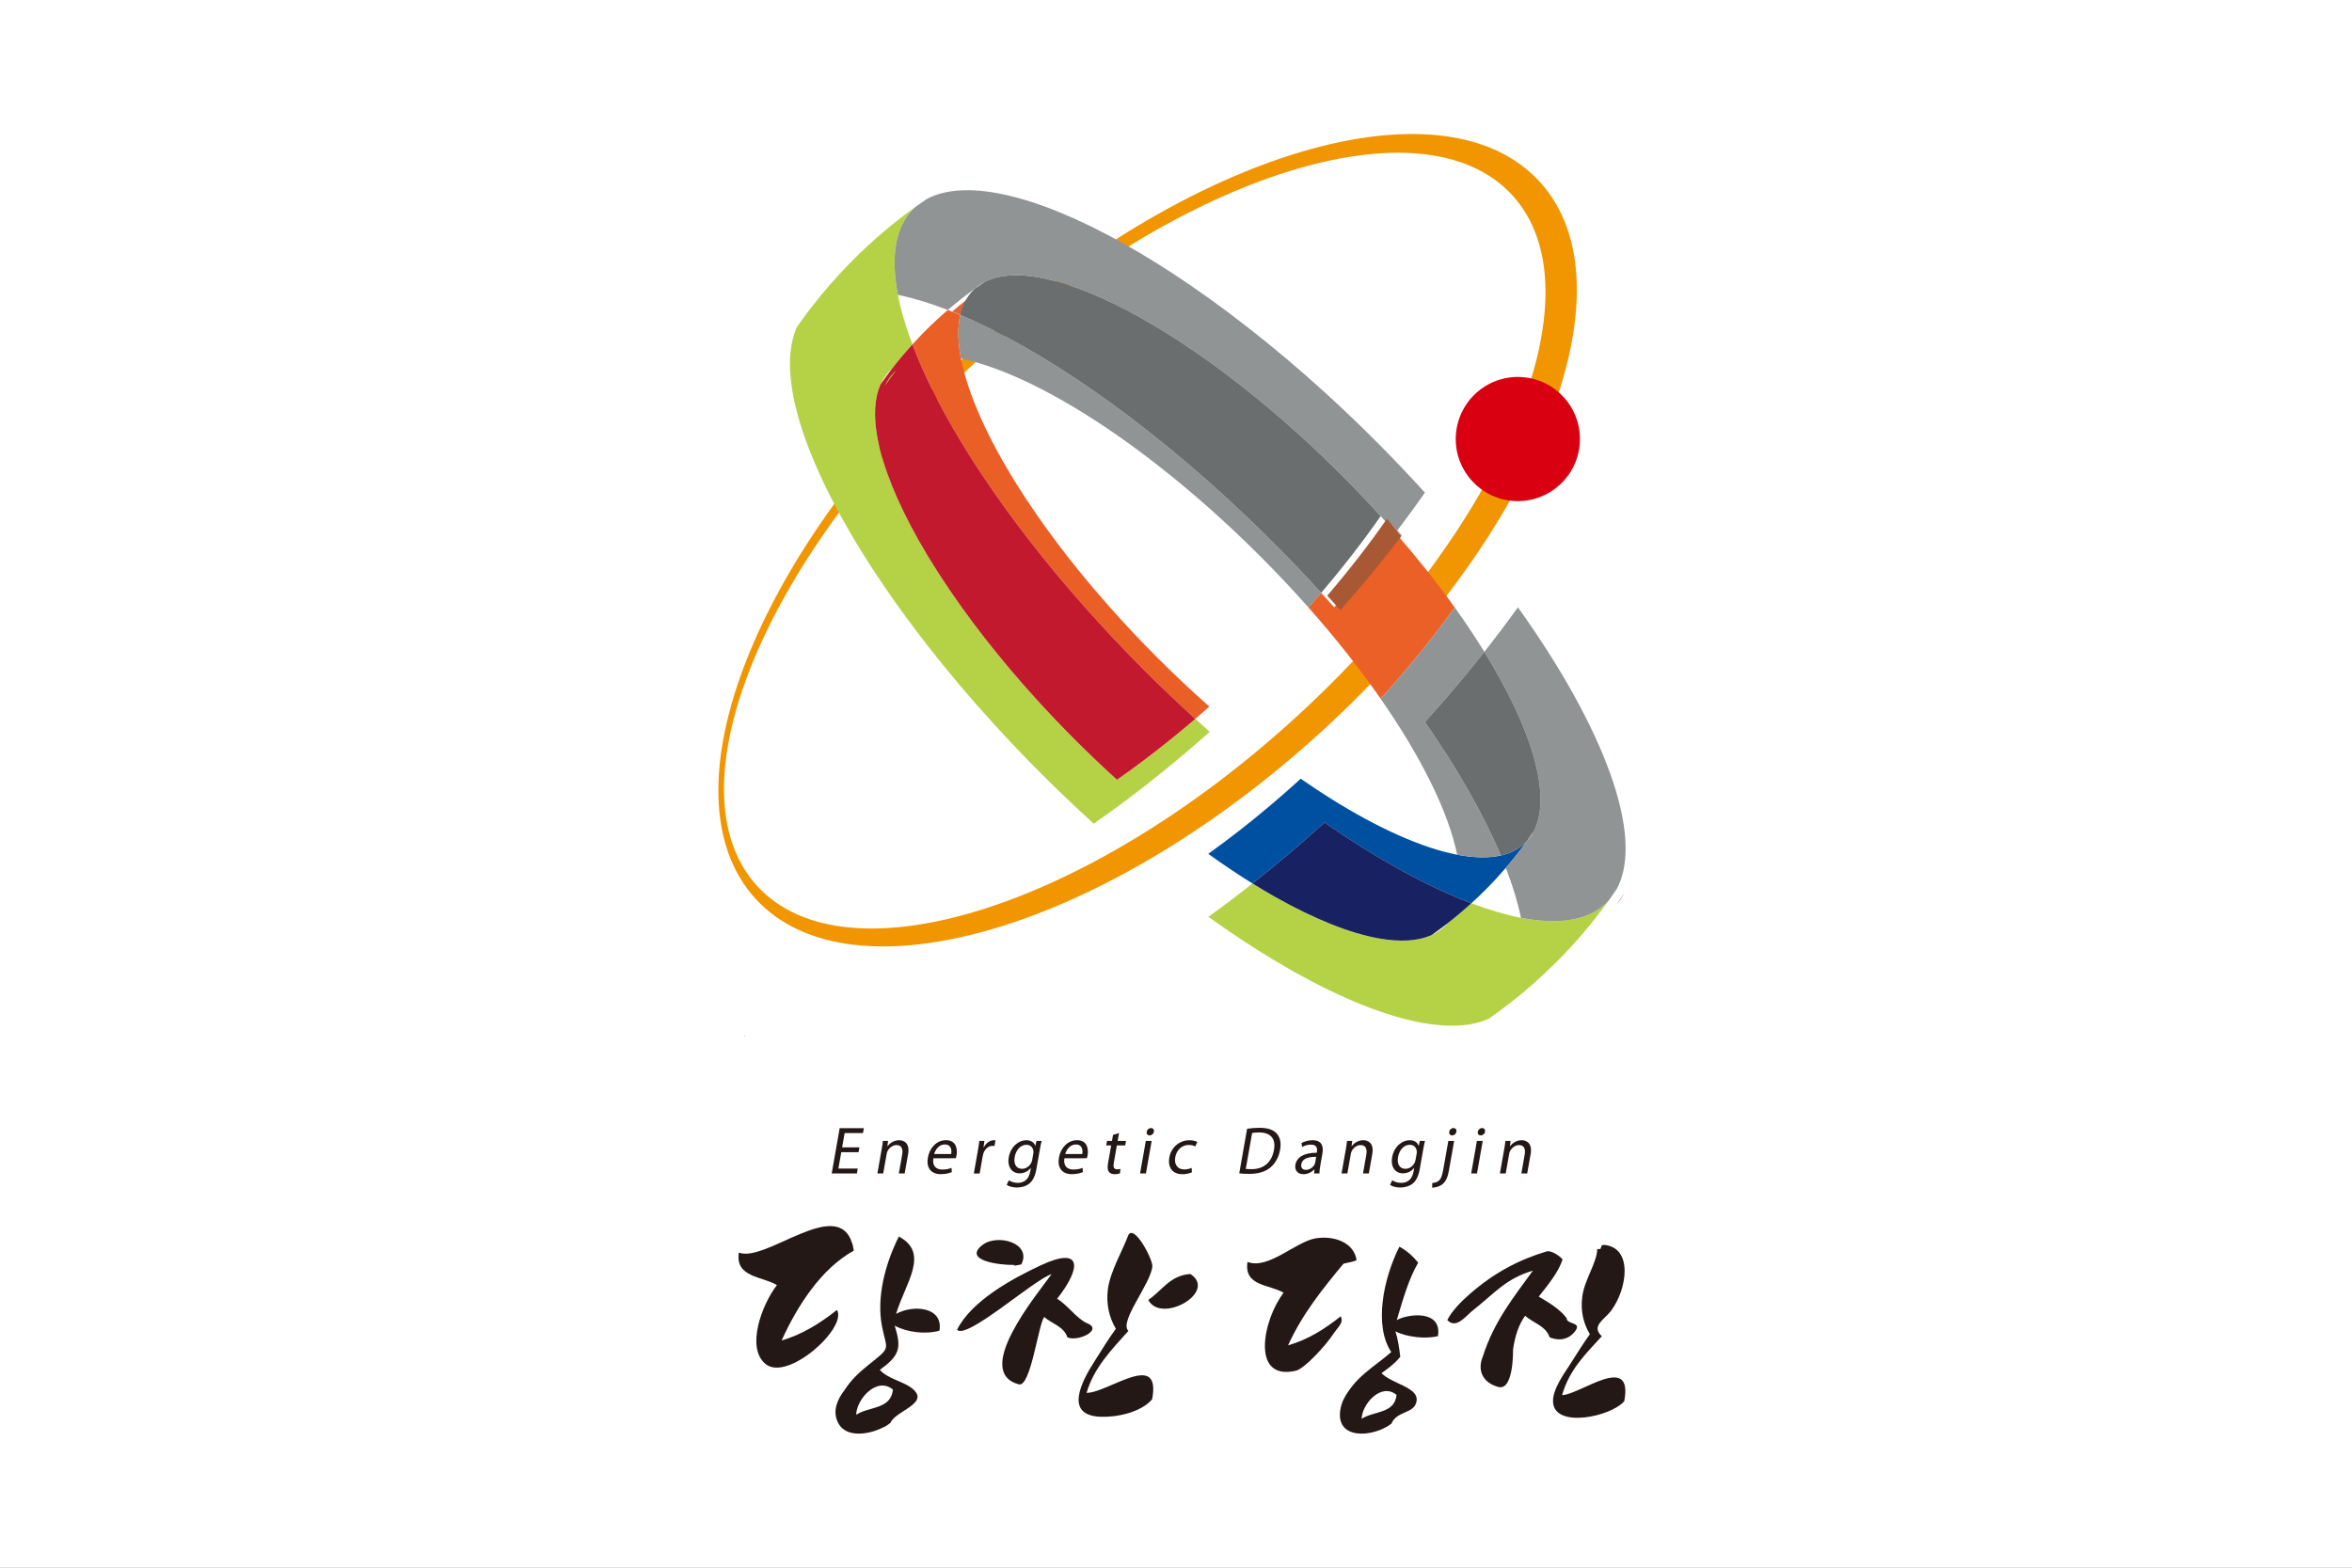 <?xml version="1.0" encoding="UTF-8" standalone="no"?>
<svg
   xmlns:dc="http://purl.org/dc/elements/1.1/"
   xmlns:cc="http://creativecommons.org/ns#"
   xmlns:rdf="http://www.w3.org/1999/02/22-rdf-syntax-ns#"
   xmlns:svg="http://www.w3.org/2000/svg"
   xmlns="http://www.w3.org/2000/svg"
   xmlns:sodipodi="http://sodipodi.sourceforge.net/DTD/sodipodi-0.dtd"
   xmlns:inkscape="http://www.inkscape.org/namespaces/inkscape"
   width="300mm"
   height="200mm"
   viewBox="0 0 300 200"
   version="1.1"
   id="svg8"
   sodipodi:docname="Flag of Dangjin.svg"
   inkscape:version="1.0.1 (3bc2e813f5, 2020-09-07)">
  <rect x="0" y="0" width="300" height="200" fill="#808080" stroke="none"/>
  <defs
     id="defs2">
    <clipPath
       clipPathUnits="userSpaceOnUse"
       id="clipPath18">
      <path
         d="M 0,841.89 H 595.275 V 0 H 0 Z"
         id="path16"
         inkscape:connector-curvature="0" />
    </clipPath>
    <clipPath
       clipPathUnits="userSpaceOnUse"
       id="clipPath18-6">
      <path
         d="M 0,792 H 612 V 0 H 0 Z"
         id="path16-7"
         inkscape:connector-curvature="0" />
    </clipPath>
    <clipPath
       clipPathUnits="userSpaceOnUse"
       id="clipPath18-0">
      <path
         d="M 0,841.89 H 595.28 V 0 H 0 Z"
         id="path16-76"
         inkscape:connector-curvature="0" />
    </clipPath>
    <radialGradient
       fx="0"
       fy="0"
       cx="0"
       cy="0"
       r="1"
       gradientUnits="userSpaceOnUse"
       gradientTransform="matrix(126.835,0,0,-126.835,212.423,556.837)"
       spreadMethod="pad"
       id="radialGradient106">
      <stop
         style="stop-opacity:1;stop-color:#e95d9d"
         offset="0"
         id="stop98" />
      <stop
         style="stop-opacity:1;stop-color:#e95d9d"
         offset="0.157"
         id="stop100" />
      <stop
         style="stop-opacity:1;stop-color:#6a016f"
         offset="0.972"
         id="stop102" />
      <stop
         style="stop-opacity:1;stop-color:#6a016f"
         offset="1"
         id="stop104" />
    </radialGradient>
    <radialGradient
       fx="0"
       fy="0"
       cx="0"
       cy="0"
       r="1"
       gradientUnits="userSpaceOnUse"
       gradientTransform="matrix(126.835,0,0,-126.835,212.423,556.837)"
       spreadMethod="pad"
       id="radialGradient106-1">
      <stop
         style="stop-opacity:1;stop-color:#e95d9d"
         offset="0"
         id="stop98-7" />
      <stop
         style="stop-opacity:1;stop-color:#e95d9d"
         offset="0.157"
         id="stop100-0" />
      <stop
         style="stop-opacity:1;stop-color:#6a016f"
         offset="0.972"
         id="stop102-0" />
      <stop
         style="stop-opacity:1;stop-color:#6a016f"
         offset="1"
         id="stop104-8" />
    </radialGradient>
    <linearGradient
       id="linearGradient28"
       spreadMethod="pad"
       gradientTransform="matrix(18.199,-28.961,-28.961,-18.199,117.049,374.347)"
       gradientUnits="userSpaceOnUse"
       y2="0"
       x2="1"
       y1="0"
       x1="0">
      <stop
         id="stop24"
         offset="0"
         style="stop-opacity:1;stop-color:#9fc92b" />
      <stop
         id="stop26"
         offset="1"
         style="stop-opacity:1;stop-color:#007fc8" />
    </linearGradient>
    <linearGradient
       id="linearGradient50"
       spreadMethod="pad"
       gradientTransform="matrix(25.899,39.549,39.549,-25.899,84.357,345.335)"
       gradientUnits="userSpaceOnUse"
       y2="0"
       x2="1"
       y1="0"
       x1="0">
      <stop
         id="stop44"
         offset="0"
         style="stop-opacity:1;stop-color:#e94f26" />
      <stop
         id="stop46"
         offset="0.2"
         style="stop-opacity:1;stop-color:#e62232" />
      <stop
         id="stop48"
         offset="1"
         style="stop-opacity:1;stop-color:#8c2787" />
    </linearGradient>
    <clipPath
       id="clipPath60"
       clipPathUnits="userSpaceOnUse">
      <path
         id="path58"
         d="M 0,841.89 H 595.28 V 0 H 0 Z" />
    </clipPath>
    <linearGradient
       id="linearGradient126"
       spreadMethod="pad"
       gradientTransform="matrix(18.199,-28.961,-28.961,-18.199,117.049,302.57)"
       gradientUnits="userSpaceOnUse"
       y2="0"
       x2="1"
       y1="0"
       x1="0">
      <stop
         id="stop122"
         offset="0"
         style="stop-opacity:1;stop-color:#9fc92b" />
      <stop
         id="stop124"
         offset="1"
         style="stop-opacity:1;stop-color:#007fc8" />
    </linearGradient>
    <linearGradient
       id="linearGradient148"
       spreadMethod="pad"
       gradientTransform="matrix(25.899,39.549,39.549,-25.899,84.357,273.559)"
       gradientUnits="userSpaceOnUse"
       y2="0"
       x2="1"
       y1="0"
       x1="0">
      <stop
         id="stop142"
         offset="0"
         style="stop-opacity:1;stop-color:#e94f26" />
      <stop
         id="stop144"
         offset="0.2"
         style="stop-opacity:1;stop-color:#e62232" />
      <stop
         id="stop146"
         offset="1"
         style="stop-opacity:1;stop-color:#8c2787" />
    </linearGradient>
    <clipPath
       id="clipPath158"
       clipPathUnits="userSpaceOnUse">
      <path
         id="path156"
         d="M 0,841.89 H 595.28 V 0 H 0 Z" />
    </clipPath>
    <linearGradient
       id="linearGradient236"
       spreadMethod="pad"
       gradientTransform="matrix(18.199,-28.961,-28.961,-18.199,117.049,237.15)"
       gradientUnits="userSpaceOnUse"
       y2="0"
       x2="1"
       y1="0"
       x1="0">
      <stop
         id="stop232"
         offset="0"
         style="stop-opacity:1;stop-color:#9fc92b" />
      <stop
         id="stop234"
         offset="1"
         style="stop-opacity:1;stop-color:#007fc8" />
    </linearGradient>
    <linearGradient
       id="linearGradient258"
       spreadMethod="pad"
       gradientTransform="matrix(25.899,39.549,39.549,-25.899,84.356,208.139)"
       gradientUnits="userSpaceOnUse"
       y2="0"
       x2="1"
       y1="0"
       x1="0">
      <stop
         id="stop252"
         offset="0"
         style="stop-opacity:1;stop-color:#e94f26" />
      <stop
         id="stop254"
         offset="0.2"
         style="stop-opacity:1;stop-color:#e62232" />
      <stop
         id="stop256"
         offset="1"
         style="stop-opacity:1;stop-color:#8c2787" />
    </linearGradient>
    <clipPath
       id="clipPath268"
       clipPathUnits="userSpaceOnUse">
      <path
         id="path266"
         d="M 0,841.89 H 595.28 V 0 H 0 Z" />
    </clipPath>
    <linearGradient
       id="linearGradient322"
       spreadMethod="pad"
       gradientTransform="matrix(18.199,-28.961,-28.961,-18.199,325.752,160.548)"
       gradientUnits="userSpaceOnUse"
       y2="0"
       x2="1"
       y1="0"
       x1="0">
      <stop
         id="stop318"
         offset="0"
         style="stop-opacity:1;stop-color:#9fc92b" />
      <stop
         id="stop320"
         offset="1"
         style="stop-opacity:1;stop-color:#007fc8" />
    </linearGradient>
    <linearGradient
       id="linearGradient344"
       spreadMethod="pad"
       gradientTransform="matrix(25.899,39.548,39.548,-25.899,293.062,131.536)"
       gradientUnits="userSpaceOnUse"
       y2="0"
       x2="1"
       y1="0"
       x1="0">
      <stop
         id="stop338"
         offset="0"
         style="stop-opacity:1;stop-color:#e94f26" />
      <stop
         id="stop340"
         offset="0.2"
         style="stop-opacity:1;stop-color:#e62232" />
      <stop
         id="stop342"
         offset="1"
         style="stop-opacity:1;stop-color:#8c2787" />
    </linearGradient>
    <clipPath
       id="clipPath354"
       clipPathUnits="userSpaceOnUse">
      <path
         id="path352"
         d="M 0,841.89 H 595.28 V 0 H 0 Z" />
    </clipPath>
    <linearGradient
       id="linearGradient408"
       spreadMethod="pad"
       gradientTransform="matrix(18.2,-28.962,-28.962,-18.2,224.627,160.546)"
       gradientUnits="userSpaceOnUse"
       y2="0"
       x2="1"
       y1="0"
       x1="0">
      <stop
         id="stop404"
         offset="0"
         style="stop-opacity:1;stop-color:#9fc92b" />
      <stop
         id="stop406"
         offset="1"
         style="stop-opacity:1;stop-color:#007fc8" />
    </linearGradient>
    <linearGradient
       id="linearGradient430"
       spreadMethod="pad"
       gradientTransform="matrix(25.899,39.549,39.549,-25.899,191.936,131.533)"
       gradientUnits="userSpaceOnUse"
       y2="0"
       x2="1"
       y1="0"
       x1="0">
      <stop
         id="stop424"
         offset="0"
         style="stop-opacity:1;stop-color:#e94f26" />
      <stop
         id="stop426"
         offset="0.2"
         style="stop-opacity:1;stop-color:#e62232" />
      <stop
         id="stop428"
         offset="1"
         style="stop-opacity:1;stop-color:#8c2787" />
    </linearGradient>
    <clipPath
       id="clipPath440"
       clipPathUnits="userSpaceOnUse">
      <path
         id="path438"
         d="M 0,841.89 H 595.28 V 0 H 0 Z" />
    </clipPath>
    <linearGradient
       id="linearGradient518"
       spreadMethod="pad"
       gradientTransform="matrix(18.2,-28.962,-28.962,-18.2,123.081,160.546)"
       gradientUnits="userSpaceOnUse"
       y2="0"
       x2="1"
       y1="0"
       x1="0">
      <stop
         id="stop514"
         offset="0"
         style="stop-opacity:1;stop-color:#9fc92b" />
      <stop
         id="stop516"
         offset="1"
         style="stop-opacity:1;stop-color:#007fc8" />
    </linearGradient>
    <linearGradient
       id="linearGradient540"
       spreadMethod="pad"
       gradientTransform="matrix(25.9,39.549,39.549,-25.9,90.388,131.534)"
       gradientUnits="userSpaceOnUse"
       y2="0"
       x2="1"
       y1="0"
       x1="0">
      <stop
         id="stop534"
         offset="0"
         style="stop-opacity:1;stop-color:#e94f26" />
      <stop
         id="stop536"
         offset="0.2"
         style="stop-opacity:1;stop-color:#e62232" />
      <stop
         id="stop538"
         offset="1"
         style="stop-opacity:1;stop-color:#8c2787" />
    </linearGradient>
    <clipPath
       id="clipPath550"
       clipPathUnits="userSpaceOnUse">
      <path
         id="path548"
         d="M 0,841.89 H 595.28 V 0 H 0 Z" />
    </clipPath>
    <linearGradient
       id="linearGradient616"
       spreadMethod="pad"
       gradientTransform="matrix(41.624,-66.238,-66.238,-41.624,247.539,578.496)"
       gradientUnits="userSpaceOnUse"
       y2="0"
       x2="1"
       y1="0"
       x1="0">
      <stop
         id="stop612"
         offset="0"
         style="stop-opacity:1;stop-color:#9fc92b" />
      <stop
         id="stop614"
         offset="1"
         style="stop-opacity:1;stop-color:#007fc8" />
    </linearGradient>
    <linearGradient
       id="linearGradient638"
       spreadMethod="pad"
       gradientTransform="matrix(59.234,90.452,90.452,-59.234,172.771,512.142)"
       gradientUnits="userSpaceOnUse"
       y2="0"
       x2="1"
       y1="0"
       x1="0">
      <stop
         id="stop632"
         offset="0"
         style="stop-opacity:1;stop-color:#e94f26" />
      <stop
         id="stop634"
         offset="0.2"
         style="stop-opacity:1;stop-color:#e62232" />
      <stop
         id="stop636"
         offset="1"
         style="stop-opacity:1;stop-color:#8c2787" />
    </linearGradient>
    <clipPath
       id="clipPath648"
       clipPathUnits="userSpaceOnUse">
      <path
         id="path646"
         d="M 0,841.89 H 595.28 V 0 H 0 Z" />
    </clipPath>
    <linearGradient
       id="linearGradient754"
       spreadMethod="pad"
       gradientTransform="matrix(18.199,-28.961,-28.961,-18.199,483.121,370.239)"
       gradientUnits="userSpaceOnUse"
       y2="0"
       x2="1"
       y1="0"
       x1="0">
      <stop
         id="stop750"
         offset="0"
         style="stop-opacity:1;stop-color:#9fc92b" />
      <stop
         id="stop752"
         offset="1"
         style="stop-opacity:1;stop-color:#007fc8" />
    </linearGradient>
    <linearGradient
       id="linearGradient776"
       spreadMethod="pad"
       gradientTransform="matrix(25.898,39.547,39.547,-25.898,450.432,341.228)"
       gradientUnits="userSpaceOnUse"
       y2="0"
       x2="1"
       y1="0"
       x1="0">
      <stop
         id="stop770"
         offset="0"
         style="stop-opacity:1;stop-color:#e94f26" />
      <stop
         id="stop772"
         offset="0.2"
         style="stop-opacity:1;stop-color:#e62232" />
      <stop
         id="stop774"
         offset="1"
         style="stop-opacity:1;stop-color:#8c2787" />
    </linearGradient>
    <clipPath
       id="clipPath786"
       clipPathUnits="userSpaceOnUse">
      <path
         id="path784"
         d="M 0,841.89 H 595.28 V 0 H 0 Z" />
    </clipPath>
    <linearGradient
       id="linearGradient900"
       spreadMethod="pad"
       gradientTransform="matrix(15.89,-25.287,-25.287,-15.89,436.104,237.441)"
       gradientUnits="userSpaceOnUse"
       y2="0"
       x2="1"
       y1="0"
       x1="0">
      <stop
         id="stop896"
         offset="0"
         style="stop-opacity:1;stop-color:#9fc92b" />
      <stop
         id="stop898"
         offset="1"
         style="stop-opacity:1;stop-color:#007fc8" />
    </linearGradient>
    <linearGradient
       id="linearGradient922"
       spreadMethod="pad"
       gradientTransform="matrix(22.613,34.531,34.531,-22.613,407.562,212.109)"
       gradientUnits="userSpaceOnUse"
       y2="0"
       x2="1"
       y1="0"
       x1="0">
      <stop
         id="stop916"
         offset="0"
         style="stop-opacity:1;stop-color:#e94f26" />
      <stop
         id="stop918"
         offset="0.2"
         style="stop-opacity:1;stop-color:#e62232" />
      <stop
         id="stop920"
         offset="1"
         style="stop-opacity:1;stop-color:#8c2787" />
    </linearGradient>
    <clipPath
       id="clipPath932"
       clipPathUnits="userSpaceOnUse">
      <path
         id="path930"
         d="M 0,841.89 H 595.28 V 0 H 0 Z" />
    </clipPath>
    <linearGradient
       id="linearGradient998"
       spreadMethod="pad"
       gradientTransform="matrix(15.89,-25.287,-25.287,-15.89,518.212,237.441)"
       gradientUnits="userSpaceOnUse"
       y2="0"
       x2="1"
       y1="0"
       x1="0">
      <stop
         id="stop994"
         offset="0"
         style="stop-opacity:1;stop-color:#9fc92b" />
      <stop
         id="stop996"
         offset="1"
         style="stop-opacity:1;stop-color:#007fc8" />
    </linearGradient>
    <linearGradient
       id="linearGradient1020"
       spreadMethod="pad"
       gradientTransform="matrix(22.613,34.531,34.531,-22.613,489.668,212.109)"
       gradientUnits="userSpaceOnUse"
       y2="0"
       x2="1"
       y1="0"
       x1="0">
      <stop
         id="stop1014"
         offset="0"
         style="stop-opacity:1;stop-color:#e94f26" />
      <stop
         id="stop1016"
         offset="0.2"
         style="stop-opacity:1;stop-color:#e62232" />
      <stop
         id="stop1018"
         offset="1"
         style="stop-opacity:1;stop-color:#8c2787" />
    </linearGradient>
    <clipPath
       id="clipPath1030"
       clipPathUnits="userSpaceOnUse">
      <path
         id="path1028"
         d="M 0,841.89 H 595.28 V 0 H 0 Z" />
    </clipPath>
    <clipPath
       id="clipPath18-2"
       clipPathUnits="userSpaceOnUse">
      <path
         id="path16-9"
         d="M 0,841.89 H 595.28 V 0 H 0 Z" />
    </clipPath>
    <pattern
       id="EMFhbasepattern"
       patternUnits="userSpaceOnUse"
       width="6"
       height="6"
       x="0"
       y="0" />
    <pattern
       id="EMFhbasepattern-7"
       patternUnits="userSpaceOnUse"
       width="6"
       height="6"
       x="0"
       y="0" />
  </defs>
  <sodipodi:namedview
     id="base"
     pagecolor="#ffffff"
     bordercolor="#666666"
     borderopacity="1.0"
     inkscape:pageopacity="0.0"
     inkscape:pageshadow="2"
     inkscape:zoom="0.98994948"
     inkscape:cx="940.0049"
     inkscape:cy="823.96722"
     inkscape:document-units="mm"
     inkscape:current-layer="layer1"
     showgrid="false"
     inkscape:window-width="1920"
     inkscape:window-height="1018"
     inkscape:window-x="-8"
     inkscape:window-y="-8"
     inkscape:window-maximized="1"
     fit-margin-top="0"
     fit-margin-left="0"
     fit-margin-right="0"
     fit-margin-bottom="0"
     inkscape:lockguides="true"
     inkscape:document-rotation="0" />
  <g
     inkscape:label="Layer 1"
     inkscape:groupmode="layer"
     id="layer1"
     transform="translate(-188.321,-26.637)">
    <path
       id="rect826"
       style="opacity:1;fill:#ffffff;fill-opacity:1;fill-rule:nonzero;stroke:none;stroke-width:4.318;stroke-linecap:square;stroke-linejoin:bevel;stroke-miterlimit:4;stroke-dasharray:none;stroke-dashoffset:0;stroke-opacity:1;paint-order:fill markers stroke"
       d="m 188.321,26.637 h 300 V 226.637 h -300 z" />
    <g
       aria-label="."
       style="font-style:normal;font-variant:normal;font-weight:normal;font-stretch:normal;font-size:10.583px;line-height:1.25;font-family:'DIN Schablonierschrift';-inkscape-font-specification:'DIN Schablonierschrift';letter-spacing:0px;word-spacing:0px;fill:#000000;fill-opacity:1;stroke:none;stroke-width:0.265"
       id="text2665"
       transform="matrix(2.389,0,0,2.389,-119.885,-278.723)" />
    <g
       aria-label="."
       style="font-style:normal;font-variant:normal;font-weight:normal;font-stretch:normal;font-size:10.583px;line-height:1.25;font-family:'DIN Schablonierschrift';-inkscape-font-specification:'DIN Schablonierschrift';letter-spacing:0px;word-spacing:0px;fill:#000000;fill-opacity:1;stroke:none;stroke-width:0.265"
       id="text2665-9"
       transform="matrix(2.389,0,0,2.389,-86.906,-278.723)" />
    <g
       aria-label="."
       style="font-style:normal;font-variant:normal;font-weight:normal;font-stretch:normal;font-size:10.583px;line-height:1.25;font-family:'DIN Schablonierschrift';-inkscape-font-specification:'DIN Schablonierschrift';letter-spacing:0px;word-spacing:0px;fill:#000000;fill-opacity:1;stroke:none;stroke-width:0.265"
       id="text2665-8"
       transform="matrix(2.389,0,0,2.389,-53.833,-278.723)" />
    <g
       transform="matrix(0.63,0,0,-0.63,550.714,464.504)"
       id="g20-7" />
    <g
       transform="matrix(0.353,0,0,-0.353,421.304,338.922)"
       id="g24-9" />
    <g
       transform="matrix(0.353,0,0,-0.353,424.442,327.453)"
       id="g28-5" />
    <g
       transform="matrix(0.353,0,0,-0.353,402.421,342.264)"
       id="g32-0" />
    <g
       transform="matrix(0.353,0,0,-0.353,399.608,333.041)"
       id="g36-7" />
    <g
       transform="matrix(0.353,0,0,-0.353,410.819,330.038)"
       id="g40-3" />
    <g
       transform="matrix(0.353,0,0,-0.353,412.551,327.686)"
       id="g44-3" />
    <g
       transform="matrix(0.353,0,0,-0.353,432.416,328.012)"
       id="g48-0" />
    <g
       transform="matrix(0.353,0,0,-0.353,432.743,329.639)"
       id="g52-4" />
    <g
       transform="matrix(0.353,0,0,-0.353,396.972,325.545)"
       id="g56-8" />
    <g
       style="fill-rule:evenodd"
       id="g984"
       transform="matrix(0.353,0,0,0.353,278.638,50.009)">
      <g
         id="g918">
        <g
           id="g1031"
           transform="translate(-5.947,-2.133)" />
      </g>
    </g>
    <g
       id="g3339"
       transform="matrix(1.333,0,0,1.333,129.565,93.241)">
      <g
         id="g3514"
         transform="translate(0.172,-0.629)">
        <g
           id="g3307"
           transform="matrix(2.184,0,0,2.184,-138.575,-15.058)">
          <path
             id="path22"
             style="fill:#f19601;fill-opacity:1;fill-rule:nonzero;stroke:none;stroke-width:0.353"
             d="m 149.814,-7.138 c -3.906,-4.269 -14.478,-0.954 -23.615,7.405 -9.137,8.358 -13.378,18.595 -9.473,22.863 3.905,4.27 14.479,0.954 23.615,-7.404 9.137,-8.357 13.378,-18.594 9.473,-22.864 m -8.334,23.475 c -9.486,8.678 -20.6,11.97 -24.823,7.353 -4.223,-4.616 0.043,-15.394 9.529,-24.071 9.486,-8.678 20.6,-11.97 24.823,-7.354 4.224,4.616 -0.042,15.394 -9.529,24.072" />
          <path
             id="path26"
             style="fill:#b5d246;fill-opacity:1;fill-rule:nonzero;stroke:none;stroke-width:3.945"
             d="m 441.439,110.988 c -10.688,7.678 -20.877,16.301 -30.496,25.9 -7.488,7.492 -14.396,15.363 -20.721,23.533 -2.446,3.16 -4.794,6.368 -7.074,9.627 -3.859,8.467 -4.451,19.612 -2.084,32.773 3.235,18.018 12.008,39.808 25.465,63.705 7.508,13.315 16.498,27.282 26.756,41.619 4.644,6.458 9.525,13.003 14.697,19.576 9.709,12.428 20.33,25.001 31.775,37.559 7.579,8.344 15.523,16.705 23.816,24.975 8.498,8.51 17.075,16.657 25.648,24.43 10.988,-7.618 22.22,-16.065 33.547,-25.254 7.827,-6.32 15.68,-12.984 23.566,-19.967 -2.379,-2.103 -4.754,-4.238 -7.121,-6.396 -3.965,3.389 -7.906,6.699 -11.844,9.871 -9.031,7.307 -17.964,14.03 -26.711,20.121 -6.837,-6.21 -13.667,-12.683 -20.445,-19.457 -6.593,-6.608 -12.909,-13.249 -18.953,-19.881 -9.114,-10.005 -17.56,-20.039 -25.301,-29.918 -4.103,-5.247 -7.997,-10.451 -11.693,-15.604 -8.186,-11.406 -15.323,-22.528 -21.32,-33.141 -10.7,-19.016 -17.699,-36.36 -20.271,-50.725 -1.882,-10.479 -1.419,-19.343 1.666,-26.102 1.156,-2.529 2.678,-4.798 4.6,-6.695 0.32,-0.343 0.67,-0.651 1.021,-0.967 3.152,-4.064 6.494,-8.009 10.01,-11.875 -3.294,-8.688 -5.72,-16.879 -7.168,-24.406 -3.586,-18.649 -1.378,-33.361 7.578,-42.305 0.343,-0.339 0.71,-0.675 1.057,-0.998 z m -24.838,41.395 c -2,-0.03 -3.932,0.03 -5.795,0.184 1.862,-0.153 3.796,-0.214 5.795,-0.184 z m 9.441,0.744 c 1.986,0.272 4.028,0.625 6.113,1.041 -2.084,-0.415 -4.128,-0.77 -6.113,-1.041 z M 607.375,444.131 c -0.71,0.548 -1.415,1.119 -2.125,1.68 -6.581,5.164 -13.116,10.081 -19.594,14.697 14.329,10.274 28.319,19.285 41.631,26.785 23.905,13.465 45.703,22.228 63.717,25.475 13.158,2.347 24.299,1.767 32.77,-2.088 3.247,-2.269 6.467,-4.624 9.619,-7.082 8.167,-6.316 16.045,-13.225 23.525,-20.725 9.619,-9.595 18.235,-19.812 25.908,-30.484 -0.323,0.355 -0.649,0.702 -0.996,1.068 -8.94,8.952 -23.665,11.158 -42.295,7.58 -7.532,-1.452 -15.726,-3.891 -24.418,-7.17 -3.862,3.496 -7.811,6.854 -11.875,9.982 -0.312,0.363 -0.615,0.702 -0.963,1.037 -1.906,1.91 -4.143,3.444 -6.691,4.6 -6.75,3.065 -15.631,3.544 -26.109,1.662 -14.345,-2.572 -31.704,-9.56 -50.729,-20.275 -3.728,-2.103 -7.524,-4.359 -11.375,-6.742 z"
             transform="matrix(0.089,0,0,0.089,84.373,-16.507)" />
          <path
             id="path30"
             style="fill:#df6538;fill-opacity:1;fill-rule:nonzero;stroke:none;stroke-width:0.353"
             d="m 123.846,-6.583 c 0.168,-0.12 0.337,-0.239 0.507,-0.352 -0.185,0.097 -0.354,0.215 -0.507,0.352" />
          <path
             id="path34"
             style="fill:#df6538;fill-opacity:1;fill-rule:nonzero;stroke:none;stroke-width:0.353"
             d="m 154.725,23.436 c -0.115,0.17 -0.233,0.341 -0.354,0.508 0.138,-0.154 0.256,-0.322 0.354,-0.508" />
          <path
             id="path42"
             style="fill:#ea5f26;fill-opacity:1;fill-rule:nonzero;stroke:none;stroke-width:3.945"
             d="m 457.389,161.746 c -3.732,3.204 -7.377,6.561 -10.916,10.1 -2.241,2.233 -4.407,4.526 -6.502,6.85 0.762,2.036 1.562,4.075 2.422,6.15 6.2e-4,-1.1e-4 10e-4,1.2e-4 0.002,0 6.092,14.704 14.53,30.73 25.076,47.564 3.811,6.095 7.918,12.297 12.289,18.582 7.634,11.035 16.073,22.296 25.277,33.674 6.289,7.804 12.941,15.631 19.908,23.479 9.268,10.439 19.091,20.899 29.463,31.271 8.23,8.222 16.52,16.107 24.809,23.654 2.304,-1.988 4.62,-3.988 6.912,-6.035 -8.482,-7.52 -16.989,-15.497 -25.408,-23.932 -8.273,-8.242 -16.089,-16.576 -23.467,-24.9 -5.551,-6.241 -10.845,-12.489 -15.859,-18.688 -7.318,-9.066 -14.053,-18.038 -20.133,-26.809 -3.468,-5.011 -6.743,-9.95 -9.773,-14.799 -14.708,-23.463 -24.279,-44.96 -27.613,-62.221 0.001,2.6e-4 0.003,-2.6e-4 0.004,0 -1.582,-8.179 -1.748,-15.419 -0.379,-21.479 -2.071,-0.868 -4.095,-1.686 -6.111,-2.463 z"
             transform="matrix(0.089,0,0,0.089,84.373,-16.507)" />
          <path
             id="path46"
             style="fill:#0050a2;fill-opacity:1;fill-rule:nonzero;stroke:none;stroke-width:3.945"
             d="m 631.127,392.547 c -10.021,9.125 -20.035,17.564 -29.922,25.301 -5.267,4.103 -10.463,8.005 -15.607,11.689 7.397,5.314 14.678,10.195 21.779,14.594 11.725,-9.256 23.587,-19.264 35.463,-30.051 6.269,4.356 12.475,8.466 18.57,12.27 h 0.002 c 16.842,10.561 32.863,18.996 47.559,25.088 0,0 0,0.002 0,0.002 2.071,0.852 4.119,1.653 6.146,2.426 2.32,-2.115 4.624,-4.281 6.854,-6.518 3.535,-3.531 6.888,-7.18 10.096,-10.904 3.2e-4,-3.8e-4 -3.3e-4,-0.002 0,-0.002 3.728,-4.355 7.253,-8.795 10.527,-13.379 -0.248,0.288 -0.497,0.591 -0.781,0.852 -3.199,3.195 -7.318,5.309 -12.205,6.426 0.43,1.024 0.819,2.033 1.229,3.051 -0.41,-1.018 -0.801,-2.027 -1.23,-3.051 -6.048,1.353 -13.288,1.195 -21.482,-0.379 0,0 0,-0.002 0,-0.002 -17.249,-3.322 -38.742,-12.913 -62.217,-27.621 -4.841,-3.034 -9.777,-6.295 -14.779,-9.791 z"
             transform="matrix(0.089,0,0,0.089,84.373,-16.507)" />
          <path
             id="path50"
             style="fill:#eb6027;fill-opacity:1;fill-rule:nonzero;stroke:none;stroke-width:3.945"
             d="m 677.783,271.49 c -0.111,0.126 -0.222,0.263 -0.305,0.396 -9.149,11.954 -19.12,24.101 -29.898,36.26 -2.103,-2.375 -4.252,-4.766 -6.41,-7.137 -2.059,2.391 -4.139,4.804 -6.262,7.191 13.445,15.189 25.396,30.347 35.551,44.969 2.521,-2.766 4.959,-5.539 7.365,-8.301 5.5e-4,7.2e-4 10e-4,10e-4 0.002,0.002 10.767,-12.372 20.526,-24.686 29.096,-36.668 -8.592,-12.001 -18.369,-24.337 -29.139,-36.713 z"
             transform="matrix(0.089,0,0,0.089,84.373,-16.507)" />
          <path
             id="path54"
             style="fill:#909495;fill-opacity:1;fill-rule:nonzero;stroke:none;stroke-width:3.945"
             d="m 467.754,102.777 c -8.044,-0.102 -14.997,1.284 -20.637,4.27 -1.909,1.27 -3.798,2.596 -5.676,3.941 -0.347,0.324 -0.714,0.659 -1.057,0.998 -8.956,8.944 -11.166,23.657 -7.58,42.307 7.603,1.562 15.841,4.082 24.584,7.455 4.352,-3.728 8.8,-7.259 13.377,-10.541 1.357,-1.211 2.865,-2.257 4.502,-3.133 20.539,-10.865 62.916,4.881 110.33,38.803 5.145,3.677 10.344,7.598 15.604,11.693 9.891,7.741 19.905,16.168 29.926,25.273 6.648,6.044 13.292,12.376 19.881,18.973 6.754,6.77 13.263,13.604 19.449,20.434 2.513,2.746 4.931,5.488 7.326,8.238 5.081,-6.66 9.914,-13.281 14.451,-19.814 -7.772,-8.573 -15.937,-17.142 -24.436,-25.645 -8.293,-8.289 -16.619,-16.239 -24.959,-23.826 -12.582,-11.445 -25.174,-22.033 -37.59,-31.734 -6.581,-5.157 -13.131,-10.065 -19.594,-14.697 -46.521,-33.285 -89.174,-52.631 -117.902,-52.994 z m -4.256,61.432 c -1.365,6.06 -1.198,13.3 0.381,21.479 20.91,4.285 47.789,17.506 76.783,37.666 8.747,6.084 17.678,12.81 26.705,20.117 6.226,5.034 12.487,10.337 18.76,15.908 8.321,7.374 16.621,15.2 24.879,23.445 8.407,8.415 16.389,16.906 23.9,25.377 2.127,-2.387 4.202,-4.801 6.262,-7.188 -7.528,-8.273 -15.403,-16.544 -23.605,-24.738 -10.352,-10.364 -20.799,-20.203 -31.227,-29.451 -7.887,-7.003 -15.739,-13.658 -23.57,-19.982 -11.323,-9.161 -22.555,-17.62 -33.547,-25.258 -23.431,-16.318 -45.765,-28.964 -65.721,-37.375 z m 274.531,143.938 c -5.176,7.215 -10.707,14.549 -16.518,21.918 -4.399,-7.121 -9.272,-14.435 -14.59,-21.863 -8.569,11.986 -18.331,24.296 -29.098,36.668 -2.407,2.762 -4.844,5.535 -7.365,8.297 20.172,28.998 33.377,55.875 37.666,76.793 8.194,1.578 15.434,1.734 21.482,0.381 -8.415,-19.963 -21.065,-42.29 -37.375,-65.729 10.49,-11.559 20.251,-23.11 29.277,-34.543 23.62,38.308 33.401,71.159 24.24,88.471 -0.88,1.661 -1.917,3.176 -3.156,4.521 -3.275,4.588 -6.797,9.031 -10.529,13.383 3.397,8.735 5.898,16.981 7.473,24.592 18.63,3.582 33.353,1.372 42.293,-7.576 0.343,-0.367 0.671,-0.713 0.994,-1.072 1.349,-1.874 2.667,-3.776 3.957,-5.682 13.635,-25.79 -6.151,-79.032 -48.752,-138.559 z"
             transform="matrix(0.089,0,0,0.089,84.373,-16.507)" />
          <path
             id="path90"
             style="fill:#df6538;fill-opacity:1;fill-rule:nonzero;stroke:none;stroke-width:0.353"
             d="m 126.468,-2.986 c -0.409,0.294 -0.807,0.609 -1.196,0.943 0.18,0.069 0.361,0.143 0.546,0.22 0.098,-0.438 0.288,-0.806 0.573,-1.09 0.025,-0.025 0.051,-0.049 0.077,-0.072" />
          <path
             id="path98"
             style="fill:#a1a2a2;fill-opacity:1;fill-rule:nonzero;stroke:none;stroke-width:0.353"
             d="m 126.468,-2.986 c 0.133,-0.095 0.267,-0.189 0.403,-0.28 -0.146,0.078 -0.281,0.172 -0.403,0.28" />
          <path
             id="path102"
             style="fill:#a1a2a2;fill-opacity:1;fill-rule:nonzero;stroke:none;stroke-width:0.353"
             d="m 151.056,20.918 c -0.092,0.137 -0.184,0.271 -0.282,0.404 0.111,-0.12 0.204,-0.256 0.282,-0.404" />
          <path
             id="path106"
             style="fill:#a85835;fill-opacity:1;fill-rule:nonzero;stroke:none;stroke-width:0.353"
             d="m 144.324,7.032 c -0.764,1.099 -1.644,2.234 -2.619,3.376 0.193,0.212 0.385,0.425 0.573,0.638 0.964,-1.087 1.855,-2.173 2.673,-3.242 z" />
          <path
             id="path110"
             style="fill:#6a6e6f;fill-opacity:1;fill-rule:nonzero;stroke:none;stroke-width:3.945"
             d="m 491.703,144.676 c -6.407,-0.081 -11.945,1.023 -16.438,3.4 -1.515,1.014 -3.019,2.066 -4.502,3.131 -0.284,0.253 -0.583,0.521 -0.855,0.801 -3.196,3.184 -5.307,7.303 -6.408,12.199 19.951,8.415 42.286,21.061 65.721,37.379 10.988,7.634 22.224,16.093 33.547,25.254 7.827,6.328 15.68,12.983 23.566,19.986 10.427,9.248 20.874,19.083 31.227,29.447 8.206,8.198 16.08,16.469 23.607,24.738 10.905,-12.775 20.742,-25.468 29.291,-37.762 -6.19,-6.829 -12.697,-13.662 -19.455,-20.432 -6.588,-6.596 -13.232,-12.931 -19.875,-18.975 -10.021,-9.106 -20.035,-17.533 -29.93,-25.273 -5.259,-4.095 -10.455,-8.02 -15.6,-11.697 -37.046,-26.498 -71.014,-41.907 -93.896,-42.197 z m 229.809,185.387 c -9.027,11.437 -18.787,22.989 -29.277,34.549 16.31,23.439 28.958,45.765 37.373,65.729 4.888,-1.117 9.005,-3.23 12.205,-6.426 0.284,-0.26 0.534,-0.564 0.783,-0.852 1.089,-1.495 2.13,-2.991 3.156,-4.521 9.161,-17.312 -0.62,-50.166 -24.24,-88.479 z"
             transform="matrix(0.089,0,0,0.089,84.373,-16.507)" />
          <path
             id="path118"
             style="fill:#a1a2a2;fill-opacity:1;fill-rule:nonzero;stroke:none;stroke-width:0.353"
             d="m 144.979,7.769 c -0.214,-0.246 -0.43,-0.491 -0.655,-0.737 l 0.628,0.772 c 0.007,-0.012 0.018,-0.024 0.027,-0.036" />
          <path
             id="path130"
             style="fill:#182162;fill-opacity:1;fill-rule:nonzero;stroke:none;stroke-width:3.945"
             d="m 642.842,414.076 c -11.875,10.79 -23.739,20.801 -35.465,30.053 3.847,2.387 7.645,4.639 11.373,6.742 19.024,10.715 36.385,17.707 50.73,20.279 10.479,1.882 19.359,1.399 26.109,-1.666 2.572,-1.799 5.132,-3.684 7.652,-5.637 0.002,-0.001 0.004,-0.002 0.006,-0.004 4.062,-3.127 8.008,-6.483 11.869,-9.977 -2.027,-0.777 -4.07,-1.576 -6.145,-2.428 -5.5e-4,-2.2e-4 -10e-4,2.3e-4 -0.002,0 -14.696,-6.091 -30.717,-14.531 -47.559,-25.088 -6.095,-3.803 -12.301,-7.916 -18.57,-12.275 z"
             transform="matrix(0.089,0,0,0.089,84.373,-16.507)" />
          <path
             id="path134"
             style="fill:#afca51;fill-opacity:1;fill-rule:nonzero;stroke:none;stroke-width:0.353"
             d="m 147.169,25.062 c 0.031,-0.03 0.058,-0.06 0.086,-0.093 -0.225,0.174 -0.454,0.343 -0.684,0.504 0.228,-0.103 0.428,-0.241 0.598,-0.411" />
          <path
             id="path146"
             style="fill:#c2192e;fill-opacity:1;fill-rule:nonzero;stroke:none;stroke-width:3.945"
             d="m 439.971,178.695 c -3.515,3.866 -6.856,7.811 -10.004,11.875 1.244,-1.092 2.61,-2.036 4.092,-2.842 2.469,-1.342 5.259,-2.296 8.336,-2.883 -0.864,-2.075 -1.662,-4.115 -2.424,-6.15 z m -5.912,9.033 c -1.481,0.805 -2.847,1.751 -4.092,2.842 -6.9e-4,6.1e-4 -10e-4,0.001 -0.002,0.002 -1.941,2.525 -3.81,5.074 -5.625,7.662 -3.081,6.758 -3.544,15.623 -1.666,26.102 2.572,14.365 9.572,31.708 20.275,50.725 5.993,10.613 13.134,21.735 21.316,33.141 3.701,5.153 7.59,10.356 11.693,15.604 7.745,9.879 16.189,19.913 25.303,29.918 6.044,6.632 12.364,13.272 18.957,19.881 6.778,6.774 13.602,13.247 20.439,19.457 8.747,-6.092 17.684,-12.814 26.711,-20.121 3.937,-3.172 7.879,-6.482 11.848,-9.871 -8.289,-7.547 -16.579,-15.43 -24.809,-23.656 -10.372,-10.368 -20.191,-20.826 -29.463,-31.266 -6.967,-7.851 -13.619,-15.675 -19.908,-23.482 -9.204,-11.378 -17.643,-22.639 -25.277,-33.67 -4.371,-6.285 -8.48,-12.487 -12.287,-18.586 -10.55,-16.835 -18.989,-32.856 -25.08,-47.561 -3.077,0.587 -5.865,1.538 -8.334,2.881 z"
             transform="matrix(0.089,0,0,0.089,84.373,-16.507)" />
          <path
             id="path150"
             style="fill:#afca51;fill-opacity:1;fill-rule:nonzero;stroke:none;stroke-width:0.353"
             d="m 122.317,1.219 c 0.162,-0.231 0.329,-0.459 0.503,-0.685 -0.032,0.028 -0.063,0.056 -0.092,0.086 -0.171,0.17 -0.308,0.372 -0.411,0.599" />
          <path
             id="path158"
             style="fill:#2d2b2d;fill-opacity:1;fill-rule:nonzero;stroke:none;stroke-width:0.353"
             d="m 116.187,29.692 v 0.038 h 0.02 c -0.012,-0.038 0.002,-0.016 -0.02,-0.038" />
          <path
             id="path282"
             style="fill:#d90012;fill-opacity:1;fill-rule:nonzero;stroke:none;stroke-width:0.353"
             d="m 150.165,0.826 c 1.501,0.061 2.669,1.328 2.608,2.829 -0.062,1.5 -1.329,2.668 -2.83,2.607 -1.501,-0.061 -2.668,-1.329 -2.607,-2.829 0.062,-1.501 1.329,-2.669 2.83,-2.608" />
        </g>
        <g
           id="g3407"
           transform="matrix(1.086,0,0,1.086,-12.237,-7.936)"
           style="fill:#231816;fill-opacity:1">
          <g
             id="g3357"
             transform="matrix(1.166,0,0,1.166,-29.754,-11.579)"
             style="fill:#231816;fill-opacity:1">
            <path
               id="path162"
               style="fill:#231816;fill-opacity:1;fill-rule:nonzero;stroke:none;stroke-width:0.353"
               d="m 134.733,64.321 h -1.306 l -0.218,1.235 h 1.462 l -0.065,0.371 h -1.902 l 0.603,-3.425 h 1.827 l -0.066,0.37 h -1.386 l -0.191,1.082 h 1.307 z" />
            <path
               id="path166"
               style="fill:#231816;fill-opacity:1;fill-rule:nonzero;stroke:none;stroke-width:0.353"
               d="m 136.473,64.132 c 0.045,-0.26 0.077,-0.463 0.098,-0.665 h 0.391 l -0.047,0.405 h 0.01 c 0.161,-0.229 0.48,-0.458 0.881,-0.458 0.335,0 0.82,0.204 0.671,1.048 l -0.259,1.465 h -0.44 l 0.25,-1.419 c 0.07,-0.397 -0.017,-0.727 -0.433,-0.727 -0.285,0 -0.547,0.21 -0.671,0.457 -0.03,0.057 -0.054,0.133 -0.067,0.21 l -0.261,1.48 h -0.44 z" />
            <path
               id="path170"
               style="fill:#231816;fill-opacity:1;fill-rule:nonzero;stroke:none;stroke-width:0.353"
               d="m 141.731,64.458 c 0.055,-0.281 0.012,-0.723 -0.483,-0.723 -0.45,0 -0.714,0.411 -0.803,0.723 z m -1.347,0.32 c -0.097,0.605 0.234,0.853 0.679,0.853 0.316,0 0.521,-0.057 0.694,-0.127 l 0.023,0.32 c -0.168,0.072 -0.453,0.157 -0.839,0.157 -0.745,0 -1.102,-0.503 -0.971,-1.247 0.132,-0.742 0.663,-1.322 1.368,-1.322 0.797,0 0.878,0.702 0.798,1.155 -0.016,0.092 -0.034,0.157 -0.051,0.209 z" />
            <path
               id="path174"
               style="fill:#231816;fill-opacity:1;fill-rule:nonzero;stroke:none;stroke-width:0.353"
               d="m 143.742,64.234 c 0.051,-0.29 0.09,-0.539 0.116,-0.767 h 0.385 l -0.066,0.487 h 0.015 c 0.168,-0.33 0.475,-0.539 0.77,-0.539 0.045,0 0.079,0.006 0.118,0.011 l -0.074,0.422 c -0.043,-0.009 -0.089,-0.009 -0.148,-0.009 -0.31,0 -0.572,0.233 -0.691,0.569 -0.021,0.061 -0.039,0.137 -0.052,0.207 l -0.231,1.313 h -0.44 z" />
            <path
               id="path178"
               style="fill:#231816;fill-opacity:1;fill-rule:nonzero;stroke:none;stroke-width:0.353"
               d="m 147.935,64.437 c 0.015,-0.077 0.021,-0.142 0.011,-0.199 -0.034,-0.263 -0.206,-0.478 -0.531,-0.478 -0.421,0 -0.785,0.361 -0.886,0.932 -0.084,0.482 0.09,0.883 0.561,0.883 0.274,0 0.551,-0.173 0.691,-0.455 0.037,-0.079 0.063,-0.165 0.076,-0.241 z m 0.242,1.128 c -0.1,0.57 -0.275,0.91 -0.544,1.13 -0.279,0.218 -0.633,0.293 -0.938,0.293 -0.291,0 -0.598,-0.071 -0.769,-0.202 l 0.171,-0.347 c 0.141,0.107 0.375,0.198 0.675,0.198 0.45,0 0.823,-0.238 0.933,-0.864 l 0.047,-0.268 h -0.009 c -0.171,0.228 -0.468,0.412 -0.843,0.412 -0.601,0 -0.939,-0.519 -0.82,-1.202 0.147,-0.833 0.766,-1.301 1.326,-1.301 0.419,0 0.606,0.219 0.681,0.423 h 0.01 l 0.08,-0.371 h 0.391 c -0.046,0.173 -0.087,0.375 -0.139,0.671 z" />
            <path
               id="path182"
               style="fill:#231816;fill-opacity:1;fill-rule:nonzero;stroke:none;stroke-width:0.353"
               d="m 151.636,64.458 c 0.053,-0.281 0.012,-0.723 -0.484,-0.723 -0.451,0 -0.713,0.411 -0.803,0.723 z m -1.349,0.32 c -0.096,0.605 0.236,0.853 0.68,0.853 0.316,0 0.521,-0.057 0.693,-0.127 l 0.023,0.32 c -0.168,0.072 -0.453,0.157 -0.837,0.157 -0.746,0 -1.102,-0.503 -0.973,-1.247 0.132,-0.742 0.664,-1.322 1.369,-1.322 0.796,0 0.878,0.702 0.798,1.155 -0.017,0.092 -0.034,0.157 -0.053,0.209 z" />
            <path
               id="path186"
               style="fill:#231816;fill-opacity:1;fill-rule:nonzero;stroke:none;stroke-width:0.353"
               d="m 154.417,62.875 -0.104,0.592 h 0.63 l -0.061,0.34 h -0.631 l -0.232,1.328 c -0.054,0.306 7e-4,0.477 0.245,0.477 0.12,0 0.192,-0.01 0.261,-0.03 l -0.04,0.34 c -0.091,0.032 -0.23,0.062 -0.402,0.062 -0.204,0 -0.357,-0.071 -0.442,-0.19 -0.096,-0.137 -0.107,-0.353 -0.055,-0.645 l 0.236,-1.342 h -0.376 l 0.061,-0.34 h 0.375 l 0.081,-0.458 z" />
            <path
               id="path190"
               style="fill:#231816;fill-opacity:1;fill-rule:nonzero;stroke:none;stroke-width:0.353"
               d="m 157.052,62.775 c -0.027,0.152 -0.154,0.274 -0.328,0.274 -0.161,0 -0.244,-0.122 -0.217,-0.274 0.025,-0.154 0.159,-0.279 0.324,-0.279 0.161,0 0.249,0.122 0.221,0.279 m -1.046,3.152 0.434,-2.46 h 0.441 l -0.433,2.46 z" />
            <path
               id="path194"
               style="fill:#231816;fill-opacity:1;fill-rule:nonzero;stroke:none;stroke-width:0.353"
               d="m 159.92,65.841 c -0.125,0.057 -0.395,0.143 -0.721,0.143 -0.73,0 -1.116,-0.503 -0.984,-1.256 0.134,-0.757 0.741,-1.312 1.532,-1.312 0.261,0 0.479,0.067 0.587,0.133 l -0.16,0.341 c -0.095,-0.057 -0.25,-0.118 -0.49,-0.118 -0.556,0 -0.931,0.424 -1.02,0.931 -0.1,0.569 0.198,0.92 0.679,0.92 0.249,0 0.425,-0.061 0.561,-0.116 z" />
            <path
               id="path198"
               style="fill:#231816;fill-opacity:1;fill-rule:nonzero;stroke:none;stroke-width:0.353"
               d="m 163.994,65.582 c 0.108,0.014 0.267,0.02 0.437,0.02 0.935,0 1.529,-0.53 1.692,-1.455 0.148,-0.809 -0.211,-1.322 -1.132,-1.322 -0.225,0 -0.4,0.021 -0.519,0.047 z m 0.099,-3.031 c 0.273,-0.046 0.594,-0.075 0.939,-0.075 0.626,0 1.045,0.151 1.292,0.427 0.255,0.279 0.36,0.675 0.264,1.23 -0.099,0.56 -0.354,1.016 -0.721,1.332 -0.376,0.32 -0.929,0.493 -1.583,0.493 -0.316,0 -0.568,-0.015 -0.784,-0.039 z" />
            <path
               id="path202"
               style="fill:#231816;fill-opacity:1;fill-rule:nonzero;stroke:none;stroke-width:0.353"
               d="m 169.314,64.671 c -0.478,-0.009 -1.038,0.077 -1.122,0.554 -0.053,0.296 0.115,0.428 0.334,0.428 0.321,0 0.561,-0.204 0.669,-0.413 0.023,-0.05 0.038,-0.101 0.045,-0.142 z m 0.31,0.665 c -0.037,0.213 -0.065,0.423 -0.068,0.591 h -0.396 l 0.019,-0.311 h -0.015 c -0.168,0.194 -0.459,0.367 -0.804,0.367 -0.491,0 -0.68,-0.351 -0.618,-0.707 0.105,-0.595 0.683,-0.92 1.618,-0.916 l 0.009,-0.05 c 0.035,-0.199 0.044,-0.57 -0.451,-0.562 -0.23,0 -0.478,0.063 -0.668,0.181 l -0.047,-0.3 c 0.223,-0.127 0.532,-0.215 0.838,-0.215 0.74,0 0.83,0.514 0.744,1.003 z" />
            <path
               id="path206"
               style="fill:#231816;fill-opacity:1;fill-rule:nonzero;stroke:none;stroke-width:0.353"
               d="m 171.548,64.132 c 0.046,-0.26 0.076,-0.463 0.097,-0.665 h 0.391 l -0.047,0.405 h 0.01 c 0.159,-0.229 0.481,-0.458 0.882,-0.458 0.334,0 0.821,0.204 0.671,1.048 l -0.259,1.465 h -0.44 l 0.25,-1.419 c 0.069,-0.397 -0.018,-0.727 -0.433,-0.727 -0.285,0 -0.548,0.21 -0.672,0.457 -0.03,0.057 -0.053,0.133 -0.066,0.21 l -0.261,1.48 h -0.441 z" />
            <path
               id="path210"
               style="fill:#231816;fill-opacity:1;fill-rule:nonzero;stroke:none;stroke-width:0.353"
               d="m 176.905,64.437 c 0.014,-0.077 0.021,-0.142 0.01,-0.199 -0.033,-0.263 -0.206,-0.478 -0.531,-0.478 -0.42,0 -0.786,0.361 -0.885,0.932 -0.086,0.482 0.09,0.883 0.56,0.883 0.275,0 0.55,-0.173 0.691,-0.455 0.038,-0.079 0.062,-0.165 0.076,-0.241 z m 0.241,1.128 c -0.101,0.57 -0.276,0.91 -0.544,1.13 -0.279,0.218 -0.633,0.293 -0.939,0.293 -0.289,0 -0.597,-0.071 -0.769,-0.202 l 0.171,-0.347 c 0.141,0.107 0.375,0.198 0.675,0.198 0.452,0 0.823,-0.238 0.934,-0.864 l 0.047,-0.268 h -0.01 c -0.169,0.228 -0.468,0.412 -0.843,0.412 -0.6,0 -0.94,-0.519 -0.818,-1.202 0.145,-0.833 0.764,-1.301 1.324,-1.301 0.42,0 0.607,0.219 0.681,0.423 h 0.01 l 0.081,-0.371 h 0.389 c -0.044,0.173 -0.085,0.375 -0.138,0.671 z" />
            <path
               id="path214"
               style="fill:#231816;fill-opacity:1;fill-rule:nonzero;stroke:none;stroke-width:0.353"
               d="m 179.911,62.775 c -0.026,0.147 -0.149,0.274 -0.33,0.274 -0.158,0 -0.242,-0.128 -0.216,-0.274 0.026,-0.154 0.159,-0.279 0.324,-0.279 0.165,0 0.248,0.125 0.222,0.279 m -1.824,3.873 c 0.209,-0.015 0.388,-0.071 0.514,-0.193 0.144,-0.137 0.23,-0.33 0.333,-0.92 l 0.365,-2.068 h 0.44 l -0.395,2.241 c -0.085,0.477 -0.214,0.788 -0.468,1.011 -0.231,0.199 -0.564,0.28 -0.8,0.28 z" />
            <path
               id="path218"
               style="fill:#231816;fill-opacity:1;fill-rule:nonzero;stroke:none;stroke-width:0.353"
               d="m 182.073,62.775 c -0.027,0.152 -0.154,0.274 -0.329,0.274 -0.16,0 -0.244,-0.122 -0.217,-0.274 0.028,-0.154 0.159,-0.279 0.325,-0.279 0.16,0 0.247,0.122 0.221,0.279 m -1.047,3.152 0.434,-2.46 h 0.44 l -0.435,2.46 z" />
            <path
               id="path222"
               style="fill:#231816;fill-opacity:1;fill-rule:nonzero;stroke:none;stroke-width:0.353"
               d="m 183.515,64.132 c 0.045,-0.26 0.076,-0.463 0.097,-0.665 h 0.39 l -0.046,0.405 h 0.01 c 0.161,-0.229 0.481,-0.458 0.881,-0.458 0.335,0 0.821,0.204 0.672,1.048 l -0.259,1.465 h -0.441 l 0.249,-1.419 c 0.07,-0.397 -0.017,-0.727 -0.432,-0.727 -0.284,0 -0.546,0.21 -0.671,0.457 -0.03,0.057 -0.054,0.133 -0.067,0.21 l -0.262,1.48 h -0.44 z" />
          </g>
          <g
             id="g3373"
             style="fill:#231816;fill-opacity:1">
            <path
               id="path226"
               style="fill:#231816;fill-opacity:1;fill-rule:nonzero;stroke:none;stroke-width:0.353"
               d="m 141.108,73.355 c -0.175,0.067 -0.156,0.112 0.578,-0.048 0.96,-1.89 -2.12,-2.738 -3.434,-1.706 -1.706,1.337 1.381,1.776 2.856,1.754" />
            <path
               id="path230"
               style="fill:#231816;fill-opacity:1;fill-rule:evenodd;stroke:none;stroke-width:0.353"
               d="m 171.674,86.917 c 1.026,-0.703 2.91,-0.425 3.074,-2.111 -1.356,-1.127 -3.059,0.825 -3.074,2.111 m 2.622,0.423 c -1.605,1.237 -5.08,1.501 -4.47,-1.407 0.335,-1.607 2.075,-2.833 3.26,-3.652 0.312,1.514 3.679,1.616 3.423,3.088 -0.197,1.129 -1.753,0.822 -2.212,1.971" />
            <path
               id="path234"
               style="fill:#231816;fill-opacity:1;fill-rule:evenodd;stroke:none;stroke-width:0.353"
               d="m 170.103,85.25 c 0.881,-1.989 2.698,-2.911 4.177,-4.22 -1.528,-2.297 -0.73,-6.402 0.718,-9.285 0.675,0.36 1.199,0.854 1.656,1.406 -0.841,1.447 -1.355,3.268 -1.887,5.065 1.04,-0.582 4.013,-0.902 3.626,1.406 -1.045,0.284 -2.799,0.091 -3.746,-0.421 0.218,0.682 0.337,1.454 0.428,2.251 -1.113,1.353 -2.856,1.984 -3.934,3.377 z" />
            <path
               id="path238"
               style="fill:#231816;fill-opacity:1;fill-rule:evenodd;stroke:none;stroke-width:0.353"
               d="m 171.226,72.928 c -0.324,0.178 -0.779,0.204 -1.158,0.319 -1.809,2.191 -3.608,4.392 -4.88,7.194 1.826,-0.529 3.283,-1.482 4.631,-2.558 0.327,0.547 -0.265,0.963 -0.674,1.598 -0.561,0.865 -2.479,3.015 -3.273,3.197 -4.032,0.928 -2.874,-4.557 -1.074,-6.873 -1.243,-0.742 -3.523,-0.563 -3.182,-2.718 1.819,0.714 4.234,-1.785 6.01,-2.078 1.568,-0.258 3.356,0.33 3.6,1.918" />
            <path
               id="path242"
               style="fill:#231816;fill-opacity:1;fill-rule:evenodd;stroke:none;stroke-width:0.353"
               d="m 192.83,79.637 c -1.36,1.508 -2.839,2.883 -3.5,5.19 1.56,-0.022 6.306,-3.827 5.48,0.535 -1.186,1.372 -6.117,2.417 -6.274,0.09 -0.072,-1.079 0.939,-2.472 1.481,-3.31 0.668,-1.037 1.233,-1.962 1.762,-2.683 -0.548,-0.917 -0.838,-2.001 -0.668,-3.312 0.2,-1.528 1.282,-2.947 1.323,-4.203 0.56,0.116 0.117,-0.321 0.58,-0.358 2.577,0.211 2.088,3.854 0.628,5.815 -0.567,0.758 -1.796,1.337 -0.811,2.236" />
            <path
               id="path246"
               style="fill:#231816;fill-opacity:1;fill-rule:evenodd;stroke:none;stroke-width:0.353"
               d="m 188.23,79.729 c -0.314,-0.993 -1.438,-1.262 -2.157,-1.893 -0.555,0.766 -0.896,1.777 -1.063,2.986 0,0 0.075,3.655 -1.299,3.284 -1.374,-0.372 -1.87,-1.462 -1.362,-2.686 0.978,-3.084 2.745,-5.267 4.413,-7.566 -2.39,0.716 -3.258,1.891 -5.356,3.559 -0.543,0.432 -1.414,1.631 -2.189,0.797 0.377,-0.755 1.167,-1.586 1.974,-2.289 2.199,-1.918 4.375,-3.036 6.773,-3.758 0.394,-0.119 1.129,0.371 1.407,0.696 -0.331,1.117 -1.324,2.305 -2.096,3.284 0.923,0.539 1.832,1.09 2.456,1.892 -0.014,0.633 1.537,0.283 0.638,1.293 -0.898,1.011 -2.139,0.4 -2.139,0.4" />
            <path
               id="path250"
               style="fill:#231816;fill-opacity:1;fill-rule:nonzero;stroke:none;stroke-width:0.353"
               d="m 147.435,84.631 c 0.627,-2.183 2.17,-3.781 3.687,-5.467 -0.87,-0.794 1.994,-4.172 2.107,-5.687 0.048,-0.64 -1.7,-3.928 -2.156,-2.652 -0.412,1.146 -1.557,3.098 -1.761,4.663 -0.164,1.264 0.092,2.466 0.704,3.488 -0.669,0.913 -1.247,1.881 -1.856,2.828 -1.231,1.91 -2.683,4.789 0.479,4.93 1.371,0.06 3.538,-0.345 4.571,-1.538 0.833,-4.396 -3.841,-0.589 -5.775,-0.565" />
            <path
               id="path254"
               style="fill:#231816;fill-opacity:1;fill-rule:nonzero;stroke:none;stroke-width:0.353"
               d="m 147.502,78.499 c -0.894,-0.366 -1.766,-1.637 -2.664,-2.162 2.114,-2.683 2.303,-4.709 -1.484,-2.929 -2.454,1.152 -6.053,3.097 -7.334,5.662 0.845,0.909 6.793,-4.441 8.33,-4.902 -1.389,1.916 -6.938,8.612 -2.888,9.709 1.051,0.284 1.706,-5.206 2.237,-5.938 0.672,0.592 1.74,0.837 2.043,1.79 0.906,0.431 3.172,-0.654 1.761,-1.23" />
            <path
               id="path258"
               style="fill:#231816;fill-opacity:1;fill-rule:nonzero;stroke:none;stroke-width:0.353"
               d="m 156.58,74.153 c -1.803,0.114 -2.507,1.483 -3.708,2.285 1.141,2.16 6.143,-0.712 3.708,-2.285" />
            <path
               id="path262"
               style="fill:#231816;fill-opacity:1;fill-rule:nonzero;stroke:none;stroke-width:0.353"
               d="m 126.085,84.302 c 0.016,-0.038 0.029,-0.066 0.038,-0.089 -0.011,0.023 -0.024,0.054 -0.038,0.089" />
            <path
               id="path266-8"
               style="fill:#231816;fill-opacity:1;fill-rule:nonzero;stroke:none;stroke-width:0.353"
               d="m 126.085,84.302 c -0.026,0.058 -0.058,0.129 -0.091,0.204 0.038,-0.083 0.069,-0.153 0.091,-0.204" />
            <path
               id="path270"
               style="fill:#231816;fill-opacity:1;fill-rule:nonzero;stroke:none;stroke-width:0.353"
               d="m 130.374,84.337 c -0.173,1.774 -2.158,1.483 -3.237,2.225 0.015,-1.354 1.81,-3.412 3.237,-2.225 m -4.63,0.731 c 0.004,-0.008 0.013,-0.028 0.024,-0.052 -0.007,0.018 -0.015,0.034 -0.024,0.052 m 4.908,-7.401 c 0.807,-2.718 3.005,-5.341 0.244,-6.817 -1.227,2.444 -1.981,5.391 -1.485,7.92 0.425,2.179 0.871,1.747 -1.224,3.419 -0.795,0.632 -1.533,1.333 -2.066,2.178 -0.724,0.933 -1.105,1.976 -0.531,2.988 0.694,1.225 2.642,0.981 3.958,0.296 0.076,-0.01 0.259,-0.114 0.61,-0.385 0.433,-1.085 3.692,-1.747 1.79,-3.119 -0.728,-0.527 -2.078,-0.798 -2.728,-1.546 1.702,-1.245 1.955,-1.869 1.305,-3.896 1.065,0.576 2.671,0.79 3.947,0.444 0.355,-2.115 -2.322,-2.318 -3.82,-1.482" />
            <path
               id="path274"
               style="fill:#231816;fill-opacity:1;fill-rule:nonzero;stroke:none;stroke-width:0.353"
               d="m 125.768,85.017 c -0.011,0.024 -0.019,0.044 -0.024,0.052 0.008,-0.018 0.016,-0.034 0.024,-0.052" />
            <path
               id="path278"
               style="fill:#231816;fill-opacity:1;fill-rule:nonzero;stroke:none;stroke-width:0.353"
               d="m 125.441,77.317 c -1.481,1.183 -3.091,2.176 -4.878,2.695 1.391,-3.068 3.508,-6.355 6.361,-7.915 -0.062,-0.401 -0.113,-0.597 -0.152,-0.67 -1.3,-4.155 -7.628,1.756 -9.973,0.838 -0.345,2.187 2.046,2.084 3.353,2.863 -1.29,1.659 -2.777,5.517 -0.994,6.961 1.944,1.574 7.222,-3.194 6.284,-4.772" />
          </g>
        </g>
      </g>
    </g>
  </g>
</svg>
